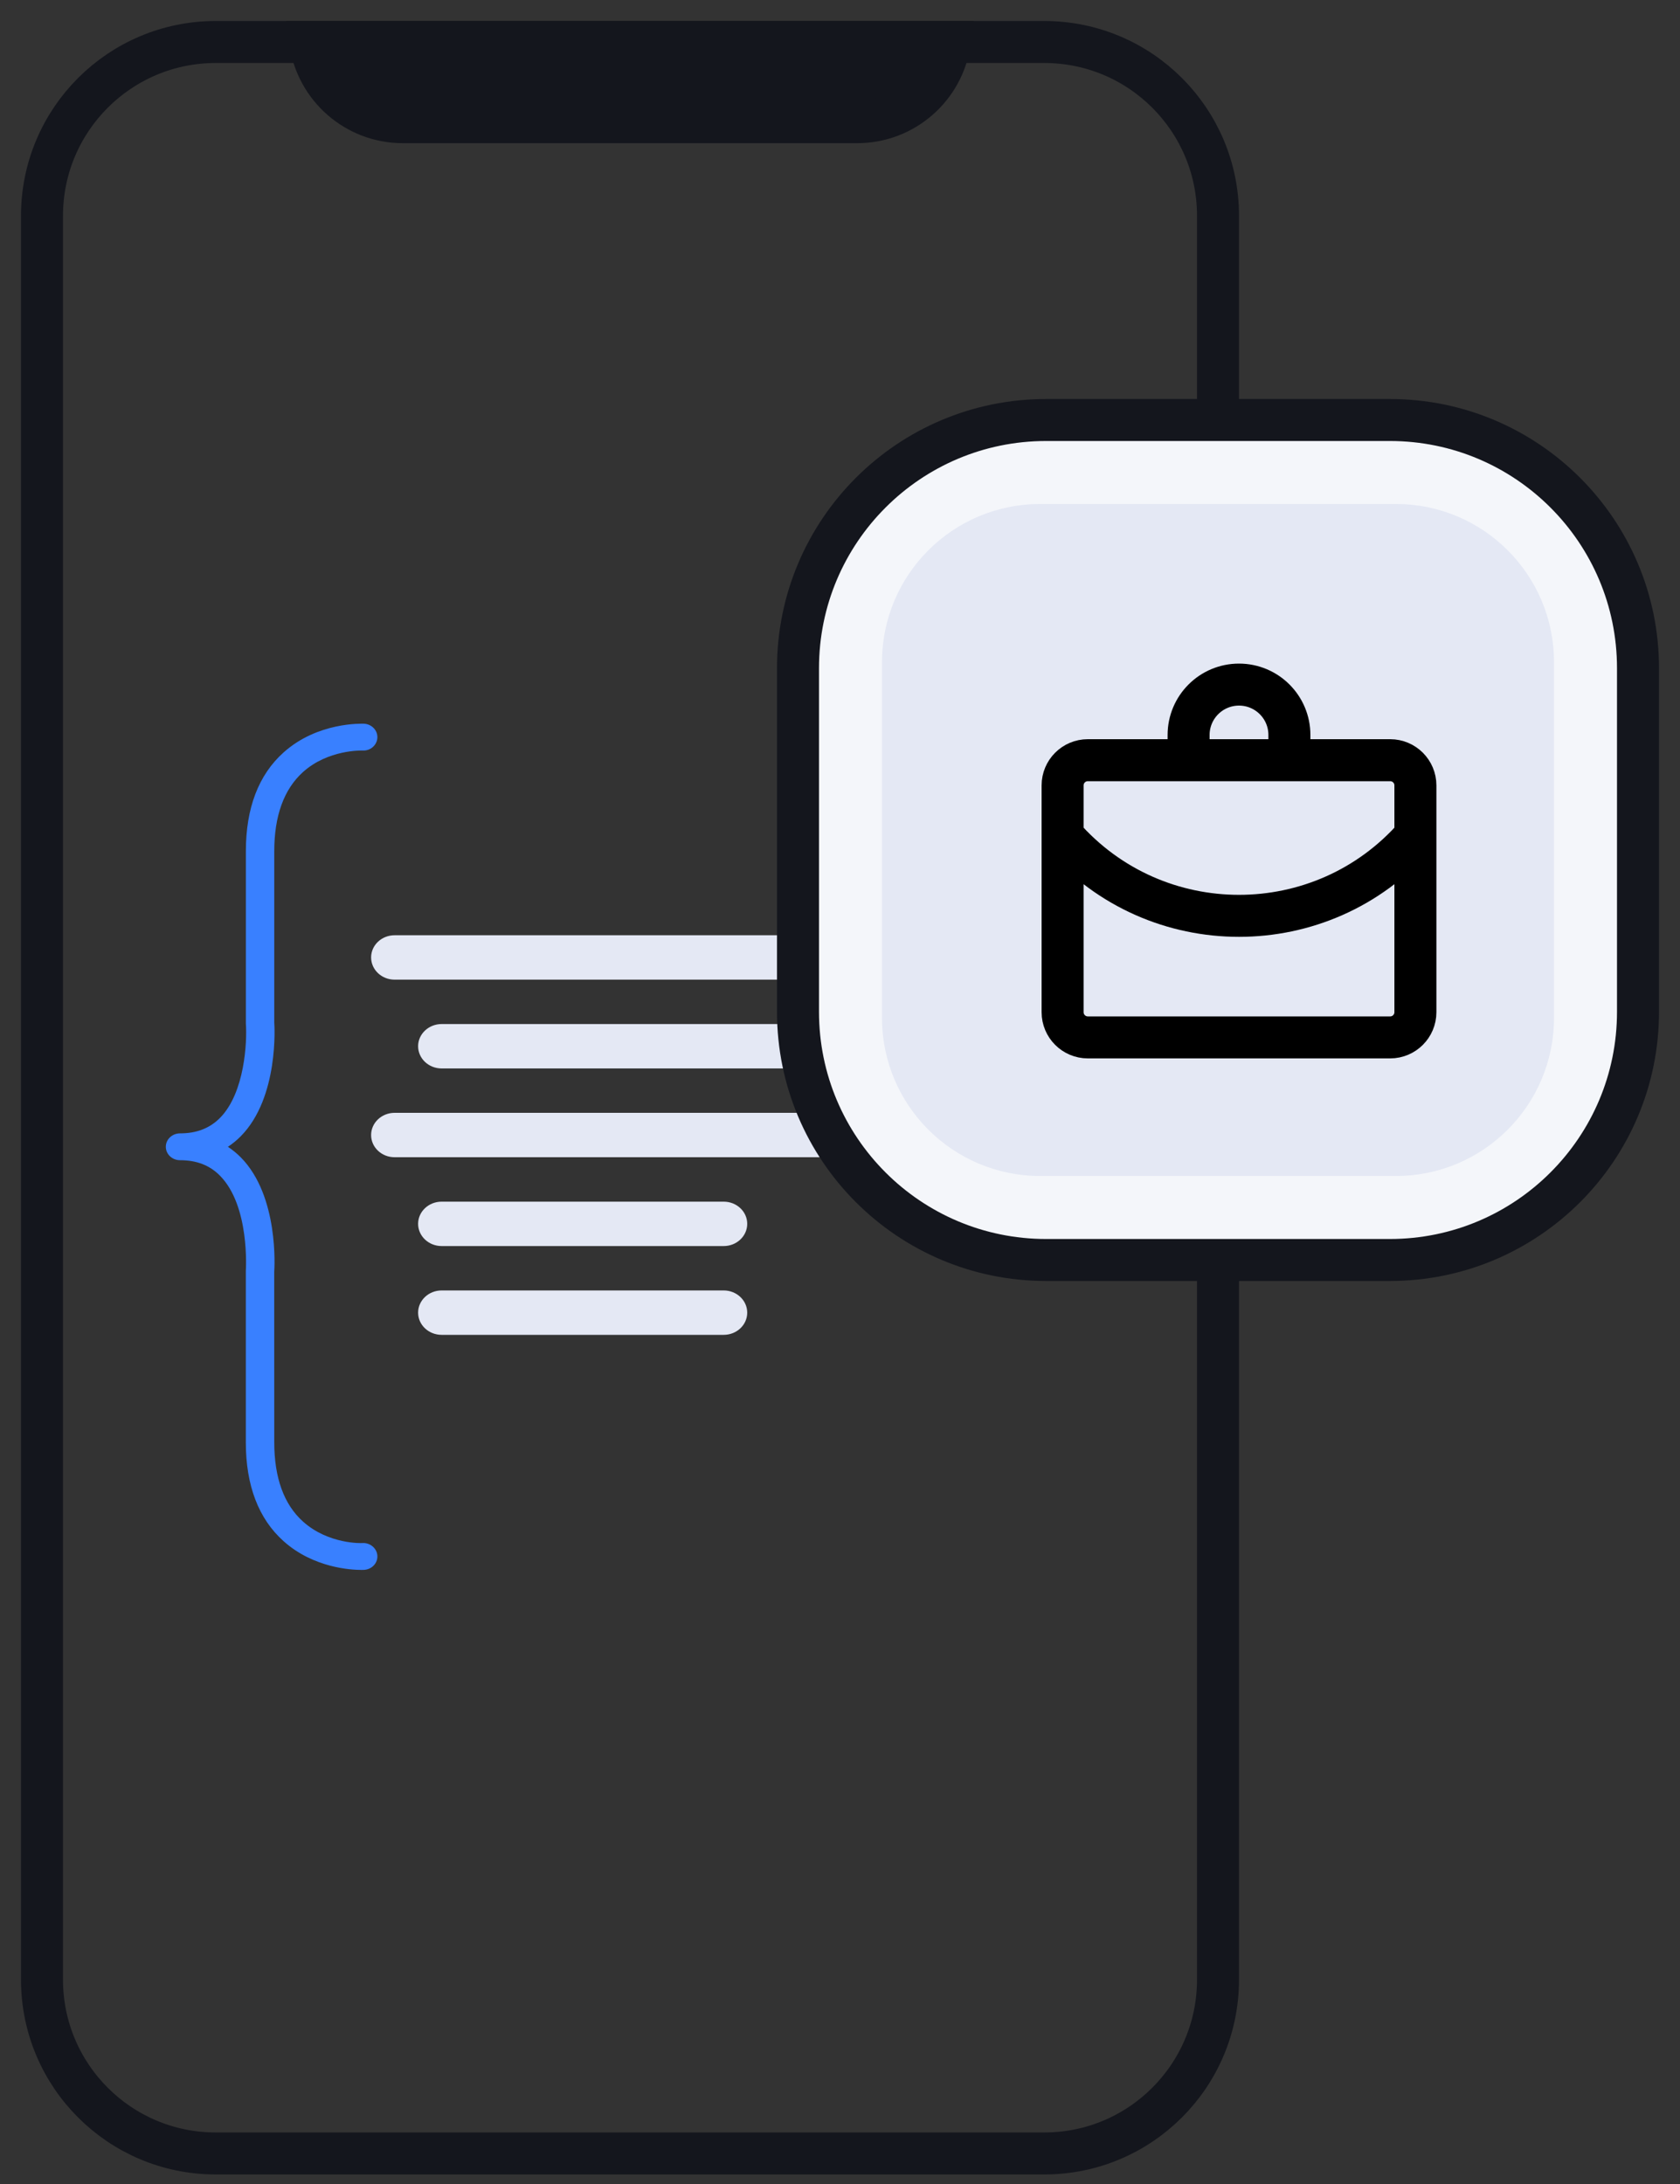 <svg width="40" height="52" viewBox="0 0 40 52" fill="none" xmlns="http://www.w3.org/2000/svg">
<rect x="0" y="0" width="40" height="52" fill="#333333" stroke="none"/>
<path d="M24.864 1H5.136C2.852 1 1 2.852 1 5.136V47.136C1 49.421 2.852 51.273 5.136 51.273H24.864C27.148 51.273 29 49.421 29 47.136V5.136C29 2.852 27.148 1 24.864 1Z" stroke="#14161D"/>
<path fill-rule="evenodd" clip-rule="evenodd" d="M8.836 22.796C8.836 22.504 9.086 22.268 9.395 22.268H26.186C26.495 22.268 26.746 22.504 26.746 22.796C26.746 23.088 26.495 23.325 26.186 23.325H9.395C9.086 23.325 8.836 23.088 8.836 22.796ZM9.955 24.91C9.955 24.619 10.206 24.382 10.515 24.382H19.47C19.779 24.382 20.029 24.619 20.029 24.91C20.029 25.203 19.779 25.439 19.47 25.439H10.515C10.206 25.439 9.955 25.203 9.955 24.91ZM9.395 26.496C9.086 26.496 8.836 26.733 8.836 27.025C8.836 27.317 9.086 27.553 9.395 27.553H25.067C25.376 27.553 25.626 27.317 25.626 27.025C25.626 26.733 25.376 26.496 25.067 26.496H9.395ZM9.955 29.139C9.955 28.847 10.206 28.611 10.515 28.611H17.231C17.54 28.611 17.791 28.847 17.791 29.139C17.791 29.431 17.54 29.668 17.231 29.668H10.515C10.206 29.668 9.955 29.431 9.955 29.139ZM10.515 30.725C10.206 30.725 9.955 30.962 9.955 31.254C9.955 31.546 10.206 31.782 10.515 31.782H17.231C17.54 31.782 17.791 31.546 17.791 31.254C17.791 30.962 17.54 30.725 17.231 30.725H10.515Z" fill="#E4E8F4"/>
<path d="M4.287 26.985C4.099 26.985 3.948 27.128 3.948 27.304C3.948 27.481 4.099 27.624 4.287 27.624C4.681 27.624 4.991 27.744 5.236 27.991C5.951 28.712 5.855 30.225 5.853 30.263V34.34C5.853 35.367 6.155 36.16 6.75 36.693C7.464 37.334 8.365 37.379 8.605 37.379C8.638 37.379 8.659 37.378 8.664 37.378C8.851 37.369 8.995 37.219 8.985 37.042C8.975 36.865 8.813 36.728 8.629 36.739C8.62 36.743 7.821 36.772 7.216 36.229C6.76 35.821 6.53 35.185 6.53 34.34L6.529 30.284C6.535 30.211 6.647 28.479 5.732 27.555C5.637 27.46 5.535 27.376 5.426 27.305C5.535 27.233 5.637 27.15 5.732 27.054C6.647 26.129 6.535 24.398 6.53 24.346V20.269C6.53 19.427 6.759 18.794 7.211 18.385C7.809 17.843 8.619 17.869 8.631 17.87C8.817 17.881 8.975 17.743 8.985 17.567C8.994 17.39 8.851 17.24 8.664 17.231C8.617 17.232 7.564 17.186 6.751 17.916C6.155 18.45 5.854 19.242 5.854 20.269L5.854 24.368C5.885 24.789 5.833 26.015 5.238 26.617C4.992 26.864 4.681 26.985 4.287 26.985Z" fill="#3980FF"/>
<path d="M7.386 1H22.614C22.459 2.079 21.531 2.909 20.409 2.909H9.591C8.469 2.909 7.541 2.079 7.386 1Z" fill="#14161D" stroke="#14161D"/>
<path d="M33.091 10H24.909C21.646 10 19 12.646 19 15.909V24.091C19 27.354 21.646 30 24.909 30H33.091C36.354 30 39 27.354 39 24.091V15.909C39 12.646 36.354 10 33.091 10Z" fill="#F4F6FA" stroke="#14161D"/>
<path d="M33.235 12H24.765C22.686 12 21 13.685 21 15.765V24.235C21 26.314 22.686 28 24.765 28H33.235C35.315 28 37 26.314 37 24.235V15.765C37 13.685 35.315 12 33.235 12Z" fill="#E4E8F4"/>
<path d="M28.3 17.8V17.5C28.3 16.837 28.837 16.3 29.5 16.3C30.163 16.3 30.7 16.837 30.7 17.5V17.8M25.3 19.9C27.523 22.441 31.477 22.441 33.7 19.9M25.9 18.1H33.1C33.431 18.1 33.7 18.368 33.7 18.7V24.1C33.7 24.431 33.431 24.7 33.1 24.7H25.9C25.569 24.7 25.3 24.431 25.3 24.1V18.7C25.3 18.368 25.569 18.1 25.9 18.1Z" stroke="black"/>
</svg>
